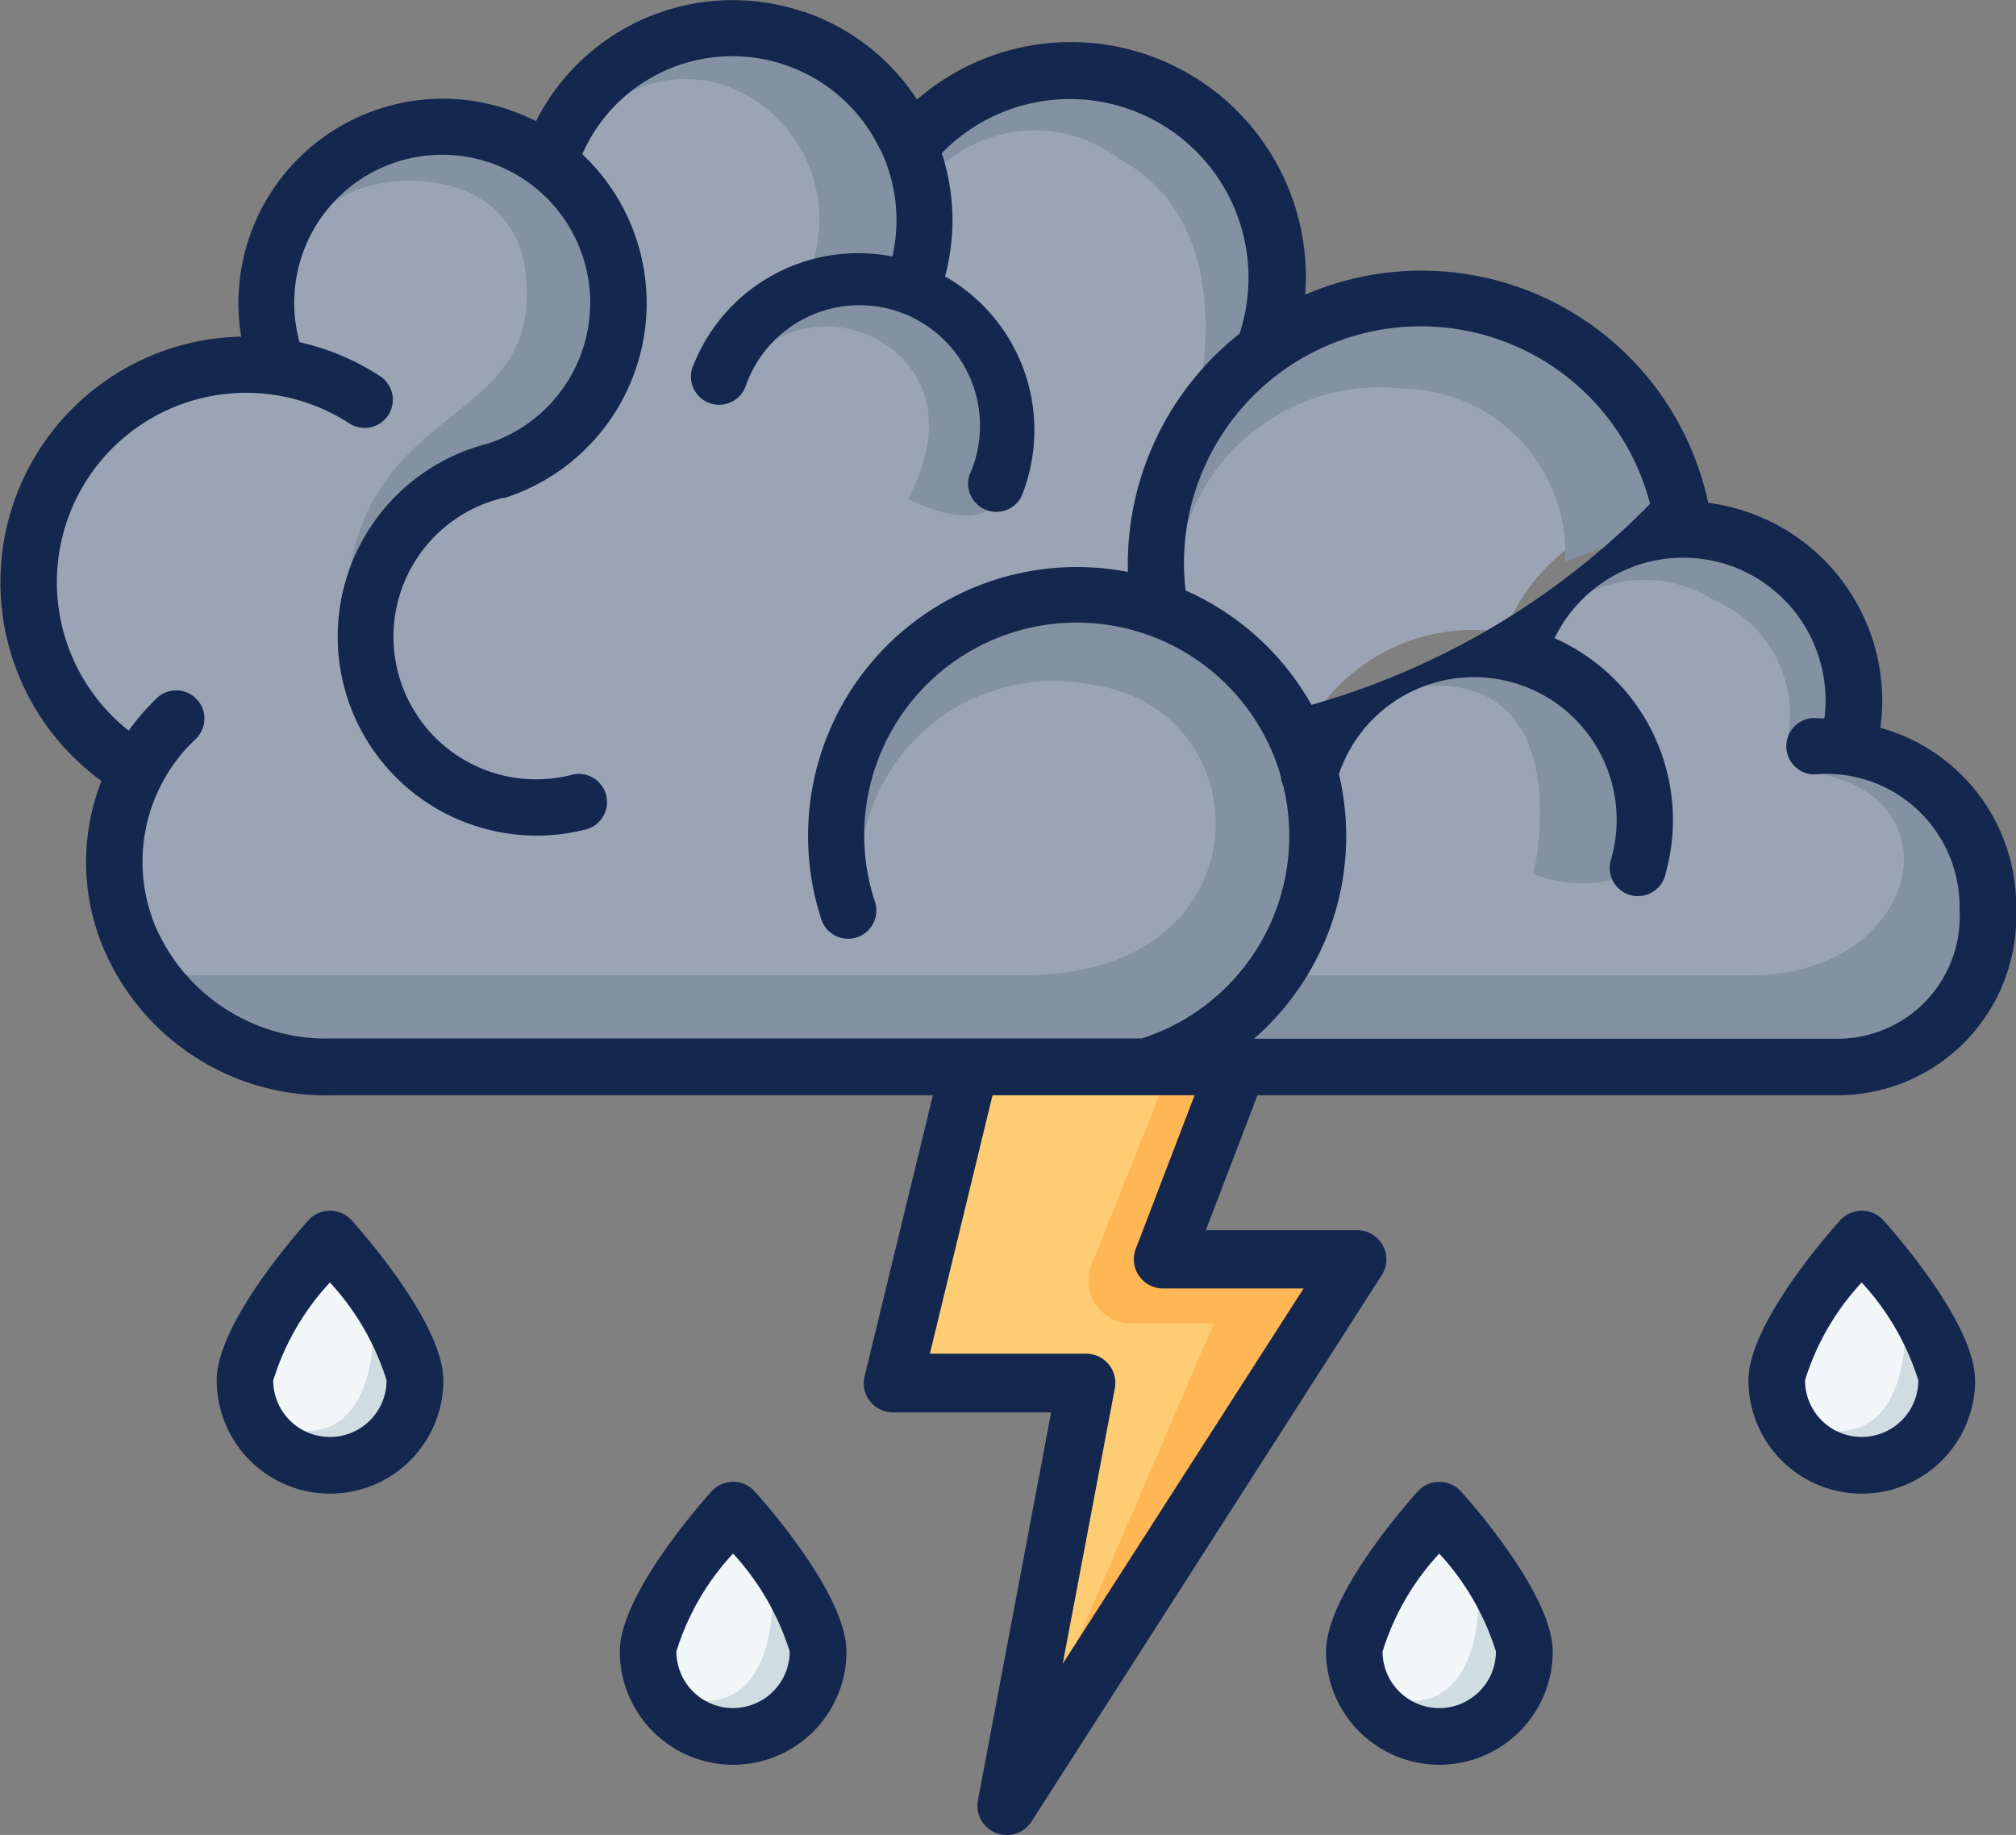 <svg xmlns="http://www.w3.org/2000/svg" width="27.081" height="24.643" viewBox="0 0 27.081 24.643">
  <rect x="0" y="0" width="27.081" height="24.643" fill="#808080" stroke="none"/>
  <g id="Group_19" data-name="Group 19" transform="translate(-0.006 -0.003)">
    <path id="Path_11" data-name="Path 11" d="M629.24,415.351l-.969,2.014,1.119.8,1.137-.485-.373-1.436Z" transform="translate(-624.902 -398.547)" fill="#f1f6f9"/>
    <path id="Path_12" data-name="Path 12" d="M631.114,420.358s.025,1.4-1.019,1.292S631.2,422,631.2,422l.249-1.193Z" transform="translate(-626.096 -402.433)" fill="#cfdce2"/>
    <g id="Group_3" data-name="Group 3" transform="translate(11.609 11.672)">
      <path id="Path_13" data-name="Path 13" d="M668.373,394.192l-1.584,6.514h2.6l-1.072,5.677,4.711-7.339h-2.605l1.858-4.852Z" transform="translate(-666.4 -393.801)" fill="#fecd73"/>
      <path id="Path_14" data-name="Path 14" d="M673.61,412.325l2.786-6.476h-1.11a.575.575,0,0,1-.534-.789l1.286-3.211h.88l-1.053,3.155,2.26.1-4.515,7.379" transform="translate(-671.693 -399.744)" fill="#ffb655"/>
      <path id="Path_15" data-name="Path 15" d="M666.965,405.419a.392.392,0,0,1-.385-.463l.984-5.212h-2.127a.392.392,0,0,1-.379-.485l1.584-6.514a.392.392,0,0,1,.379-.3h3.909a.392.392,0,0,1,.366.532l-1.654,4.32h2.035a.392.392,0,0,1,.33.6L667.3,405.24A.392.392,0,0,1,666.965,405.419Zm-1.03-6.463h2.1a.392.392,0,0,1,.385.463l-.7,3.7,3.235-5.039h-1.887a.392.392,0,0,1-.367-.532l1.654-4.32h-3.031Z" transform="translate(-665.047 -392.445)" fill="#14274e"/>
    </g>
    <g id="Group_4" data-name="Group 4" transform="translate(0.563 0.649)">
      <path id="Path_16" data-name="Path 16" d="M721.082,415.351l-.969,2.014,1.119.8,1.137-.485L722,416.245Z" transform="translate(-696.731 -399.196)" fill="#f1f6f9"/>
      <path id="Path_17" data-name="Path 17" d="M641.8,354.823a1.75,1.75,0,0,1-1.743,1.833h-8.152l.227-.2a3.493,3.493,0,0,0,1.1-3.443l-.008-.032.01-.031a2.03,2.03,0,0,1,3.873,1.209.269.269,0,0,0-.01.072.265.265,0,0,0,.521.071,2.557,2.557,0,0,0-1.426-3.031l-.107-.047.05-.105A2.029,2.029,0,0,1,640,352a1.963,1.963,0,0,1-.017.26l-.013.1-.113-.006c-.037,0-.073,0-.111,0a.265.265,0,0,0-.271.259h0a.265.265,0,0,0,.26.271A1.9,1.9,0,0,1,641.8,354.8Zm-4.249-5.353a2.584,2.584,0,0,0-1.94,1.534l-.034.08-.084-.011a2.555,2.555,0,0,0-2.415,1.049l-.1.145-.087-.155a3.52,3.52,0,0,0-1.638-1.488l-.059-.027-.008-.065a3.248,3.248,0,0,1-.021-.369,3.3,3.3,0,0,1,6.483-.834l.031.12Zm-4.751,4.349a2.958,2.958,0,0,1-2.055,2.825l-.012.005-.018.006H619.835a2.606,2.606,0,0,1-2.49-1.584,2.376,2.376,0,0,1-.18-.9,2.406,2.406,0,0,1,.742-1.723.265.265,0,0,0-.372-.379,3.21,3.21,0,0,0-.35.407l-.069.1-.093-.072a2.654,2.654,0,1,1,3.111-4.3.266.266,0,0,0,.295-.442,3.159,3.159,0,0,0-1.057-.452l-.066-.015-.018-.065a2.1,2.1,0,1,1,2.67,1.439,2.562,2.562,0,0,0-1.928,2.476,2.563,2.563,0,0,0,3.181,2.489.265.265,0,0,0,.2-.257.273.273,0,0,0-.008-.064.266.266,0,0,0-.322-.193,2.03,2.03,0,1,1-.988-3.937l.019-.006h.008a2.632,2.632,0,0,0,.995-4.423l-.059-.055.032-.073a2.316,2.316,0,0,1,4.378,1.447l-.024.107-.108-.021a2.265,2.265,0,0,0-2.538,1.372.273.273,0,0,0-.019.1.265.265,0,0,0,.511.1,1.732,1.732,0,1,1,3.212,1.3.273.273,0,0,0-.02.1.265.265,0,0,0,.511.1,2.262,2.262,0,0,0-.978-2.812l-.076-.042.023-.084a2.859,2.859,0,0,0,.095-.726,2.811,2.811,0,0,0-.138-.867l-.021-.064.047-.049a2.508,2.508,0,0,1,4.185,2.539l-.011.032-.026.021a3.81,3.81,0,0,0-1.46,3v.108l0,.142-.139-.027a3.5,3.5,0,0,0-3.994,4.5.265.265,0,0,0,.506-.162,2.967,2.967,0,1,1,5.652-1.812c.006.019.011.037.016.056l.01.034v.011a.257.257,0,0,0,.023.087l0,.01,0,.01a2.946,2.946,0,0,1,.084.692Z" transform="translate(-615.925 -343.237)" fill="#9ba4b4"/>
      <path id="Path_18" data-name="Path 18" d="M653.159,431.527l-.969,2.014,1.119.8,1.137-.485-.373-1.436Z" transform="translate(-644.026 -411.749)" fill="#f1f6f9"/>
    </g>
    <g id="Group_17" data-name="Group 17" transform="translate(2.347 0.311)">
      <g id="Group_16" data-name="Group 16" transform="translate(0 0)">
        <g id="Group_5" data-name="Group 5" transform="translate(21.943 17.615)">
          <path id="Path_19" data-name="Path 19" d="M722.956,420.358s.025,1.4-1.019,1.292,1.106.348,1.106.348l.249-1.193Z" transform="translate(-721.651 -420.358)" fill="#cfdce2"/>
        </g>
        <g id="Group_6" data-name="Group 6" transform="translate(7.767 3.42)">
          <path id="Path_20" data-name="Path 20" d="M661.581,360.081s-.225.322-1.116-.114c0,0,.758-1.227-.208-2.005a1.432,1.432,0,0,0-1.879.093,1.6,1.6,0,0,1,2.259-.814A2.488,2.488,0,0,1,661.581,360.081Z" transform="translate(-658.378 -356.998)" fill="#8491a3"/>
        </g>
        <g id="Group_7" data-name="Group 7" transform="translate(2.065 1.374)">
          <path id="Path_21" data-name="Path 21" d="M633.21,353.886c.383-2.355,2.579-2,2.377-4-.165-1.634-2.287-1.409-2.658-.893l.159-.725s2.727-1.448,3.585,1.133-.656,2.631-1.212,2.935S633.21,353.886,633.21,353.886Z" transform="translate(-632.929 -347.867)" fill="#8491a3"/>
        </g>
        <g id="Group_8" data-name="Group 8" transform="translate(5.431)">
          <path id="Path_22" data-name="Path 22" d="M650.953,345.3a1.912,1.912,0,0,0-.656-2.524,1.685,1.685,0,0,0-2.348.53,1.626,1.626,0,0,1,1.843-1.54c1.767.111,3.182,1.137,2.752,3.433Z" transform="translate(-647.949 -341.752)" fill="#8491a3"/>
        </g>
        <g id="Group_9" data-name="Group 9" transform="translate(10.027 0.634)">
          <path id="Path_23" data-name="Path 23" d="M672.147,349.119s.7-2.43-1.016-3.364a1.872,1.872,0,0,0-2.57.284.64.64,0,0,1,.2-.885,3.4,3.4,0,0,1,3.487-.177c1.361.859,1.083,2.878.931,3.206A4.433,4.433,0,0,1,672.147,349.119Z" transform="translate(-668.462 -344.562)" fill="#8491a3"/>
        </g>
        <g id="Group_10" data-name="Group 10" transform="translate(19.032 6.787)">
          <path id="Path_24" data-name="Path 24" d="M711.3,374.837a1.666,1.666,0,0,0-.986-1.856,1.757,1.757,0,0,0-1.654-.12,1.492,1.492,0,0,1,1.337-.845,2.117,2.117,0,0,1,2.059,2.632Z" transform="translate(-708.66 -372.015)" fill="#8491a3"/>
        </g>
        <g id="Group_11" data-name="Group 11" transform="translate(13.408 3.725)">
          <path id="Path_25" data-name="Path 25" d="M688.834,361.868a2.212,2.212,0,0,0-2.171-2.323,2.74,2.74,0,0,0-2.9,1.811l-.207-.523a3.651,3.651,0,0,1,3.358-2.474,3.1,3.1,0,0,1,3.357,2.979Z" transform="translate(-683.558 -358.358)" fill="#8491a3"/>
        </g>
        <g id="Group_12" data-name="Group 12" transform="translate(16.388 8.499)">
          <path id="Path_26" data-name="Path 26" d="M700.037,382.6a1.8,1.8,0,0,1-1.312,0s.707-2.979-1.868-2.474C696.856,380.121,699.987,378.1,700.037,382.6Z" transform="translate(-696.856 -379.669)" fill="#8491a3"/>
        </g>
        <g id="Group_14" data-name="Group 14" transform="translate(0 7.953)">
          <g id="Group_13" data-name="Group 13" transform="translate(0 0)">
            <path id="Path_27" data-name="Path 27" d="M625.836,383.038h10.882l.018-.006.012-.005a2.967,2.967,0,0,0,1.971-3.523l0-.011,0-.01a.259.259,0,0,1-.023-.087v-.011l-.01-.034c-.005-.019-.01-.037-.016-.056a2.967,2.967,0,0,0-5.789.758l.111.064a2.6,2.6,0,0,1,3.023-1.95c2.329.295,2.423,3.9-.871,3.9H623.709A2.683,2.683,0,0,0,625.836,383.038Z" transform="translate(-623.709 -377.234)" fill="#8491a3"/>
            <path id="Path_28" data-name="Path 28" d="M695.163,386.351l-.084.107c1.789.421,1.165,2.686-1.006,2.686h-6.1a3.52,3.52,0,0,1-.657.769l-.227.2h8.153a1.75,1.75,0,0,0,1.743-1.833v-.023a1.861,1.861,0,0,0-1.82-1.906Z" transform="translate(-672.889 -384.308)" fill="#8491a3"/>
          </g>
        </g>
        <g id="Group_15" data-name="Group 15" transform="translate(6.725 21.239)">
          <path id="Path_29" data-name="Path 29" d="M655.032,436.534s.025,1.4-1.019,1.293,1.107.348,1.107.348l.249-1.193Z" transform="translate(-653.727 -436.534)" fill="#cfdce2"/>
        </g>
      </g>
    </g>
    <g id="Group_18" data-name="Group 18" transform="translate(0.006 0.003)">
      <path id="Path_30" data-name="Path 30" d="M624.055,340.518a2.96,2.96,0,0,0-3.6,1.467,2.745,2.745,0,0,0-3.96,2.893,3.3,3.3,0,0,0-1.877,5.967,2.981,2.981,0,0,0,.023,2.237,3.239,3.239,0,0,0,3.086,1.984h20.224a2.4,2.4,0,0,0,2.387-2.469v-.029a2.486,2.486,0,0,0-1.825-2.437,2.647,2.647,0,0,0,.026-.368,2.679,2.679,0,0,0-1.938-2.57,2.711,2.711,0,0,0-.4-.084,3.937,3.937,0,0,0-5.414-2.794c.006-.08.01-.16.01-.24a3.156,3.156,0,0,0-5.224-2.381,2.938,2.938,0,0,0-1.512-1.177Zm12.335,7.4a1.919,1.919,0,0,1,1.372,2.087c-.042,0-.082,0-.124-.005a.379.379,0,1,0-.016.758,1.786,1.786,0,0,1,1.956,1.807v.022a1.64,1.64,0,0,1-1.63,1.72H630.1a3.609,3.609,0,0,0,1.141-3.555,1.916,1.916,0,0,1,3.657,1.141.379.379,0,1,0,.73.2,2.671,2.671,0,0,0-1.49-3.165A1.919,1.919,0,0,1,636.39,347.92Zm-.969-.795a10.32,10.32,0,0,1-4.549,2.7,3.615,3.615,0,0,0-1.691-1.536,3.181,3.181,0,0,1,6.24-1.161Zm-10.348-4.775a2.186,2.186,0,0,1,.169,1.454,2.38,2.38,0,0,0-2.665,1.441.379.379,0,1,0,.7.284,1.619,1.619,0,1,1,3,1.212.379.379,0,0,0,.7.284,2.376,2.376,0,0,0-1.027-2.954,2.965,2.965,0,0,0,.1-.755,2.923,2.923,0,0,0-.144-.9,2.4,2.4,0,0,1,4,2.424,3.949,3.949,0,0,0-1.5,3.2,3.61,3.61,0,0,0-4.123,4.649.379.379,0,1,0,.721-.232,2.854,2.854,0,1,1,5.435-1.744l.022.076a.365.365,0,0,0,.033.126,2.857,2.857,0,0,1-1.9,3.39s-.006,0-.01,0h-10.86a2.5,2.5,0,0,1-2.385-1.514,2.26,2.26,0,0,1,.537-2.5.379.379,0,1,0-.53-.541,3.32,3.32,0,0,0-.363.421,2.543,2.543,0,0,1,2.978-4.117.379.379,0,0,0,.418-.631,3.273,3.273,0,0,0-1.1-.468,1.988,1.988,0,1,1,2.528,1.362,2.673,2.673,0,1,0,1.315,5.182.379.379,0,0,0,.287-.368.412.412,0,0,0-.011-.092.379.379,0,0,0-.46-.275,1.916,1.916,0,1,1-.927-3.718l.012,0a.019.019,0,0,0,.012,0,2.747,2.747,0,0,0,1.042-4.616,2.2,2.2,0,0,1,3.994-.077Z" transform="translate(-613.255 -340.357)" fill="#14274e"/>
      <path id="Path_31" data-name="Path 31" d="M721.136,415.2c0-.739-1.032-1.927-1.239-2.157a.393.393,0,0,0-.566,0c-.207.23-1.239,1.418-1.239,2.157a1.522,1.522,0,1,0,3.045,0Zm-2.284,0a3.408,3.408,0,0,1,.761-1.314,3.474,3.474,0,0,1,.761,1.314.761.761,0,1,1-1.522,0Z" transform="translate(-694.605 -396.663)" fill="#14274e"/>
      <path id="Path_32" data-name="Path 32" d="M653.466,431.471c0-.739-1.032-1.927-1.239-2.157a.393.393,0,0,0-.566,0c-.207.231-1.239,1.418-1.239,2.157a1.522,1.522,0,1,0,3.045,0Zm-2.284,0a3.408,3.408,0,0,1,.761-1.314,3.469,3.469,0,0,1,.761,1.314.761.761,0,0,1-1.522,0Z" transform="translate(-642.096 -409.293)" fill="#14274e"/>
      <path id="Path_33" data-name="Path 33" d="M695.5,431.527l-.969,2.014,1.119.8,1.137-.485-.375-1.434Z" transform="translate(-676.325 -411.103)" fill="#f1f6f9"/>
      <path id="Path_34" data-name="Path 34" d="M697.375,436.534s.025,1.4-1.019,1.293,1.106.348,1.106.348l.249-1.193Z" transform="translate(-677.518 -414.988)" fill="#cfdce2"/>
      <path id="Path_35" data-name="Path 35" d="M695.809,431.471c0-.739-1.033-1.927-1.239-2.157a.394.394,0,0,0-.566,0c-.207.231-1.239,1.418-1.239,2.157a1.522,1.522,0,0,0,3.045,0Zm-2.284,0a3.4,3.4,0,0,1,.761-1.314,3.472,3.472,0,0,1,.761,1.314.761.761,0,0,1-1.523,0Z" transform="translate(-674.952 -409.293)" fill="#14274e"/>
    </g>
    <path id="Path_36" data-name="Path 36" d="M629.294,415.2c0-.739-1.032-1.927-1.239-2.157a.393.393,0,0,0-.566,0c-.207.23-1.239,1.418-1.239,2.157a1.522,1.522,0,1,0,3.045,0Zm-2.284,0a3.408,3.408,0,0,1,.761-1.314,3.47,3.47,0,0,1,.761,1.314.761.761,0,1,1-1.523,0Z" transform="translate(-623.333 -396.66)" fill="#14274e"/>
  </g>
</svg>
